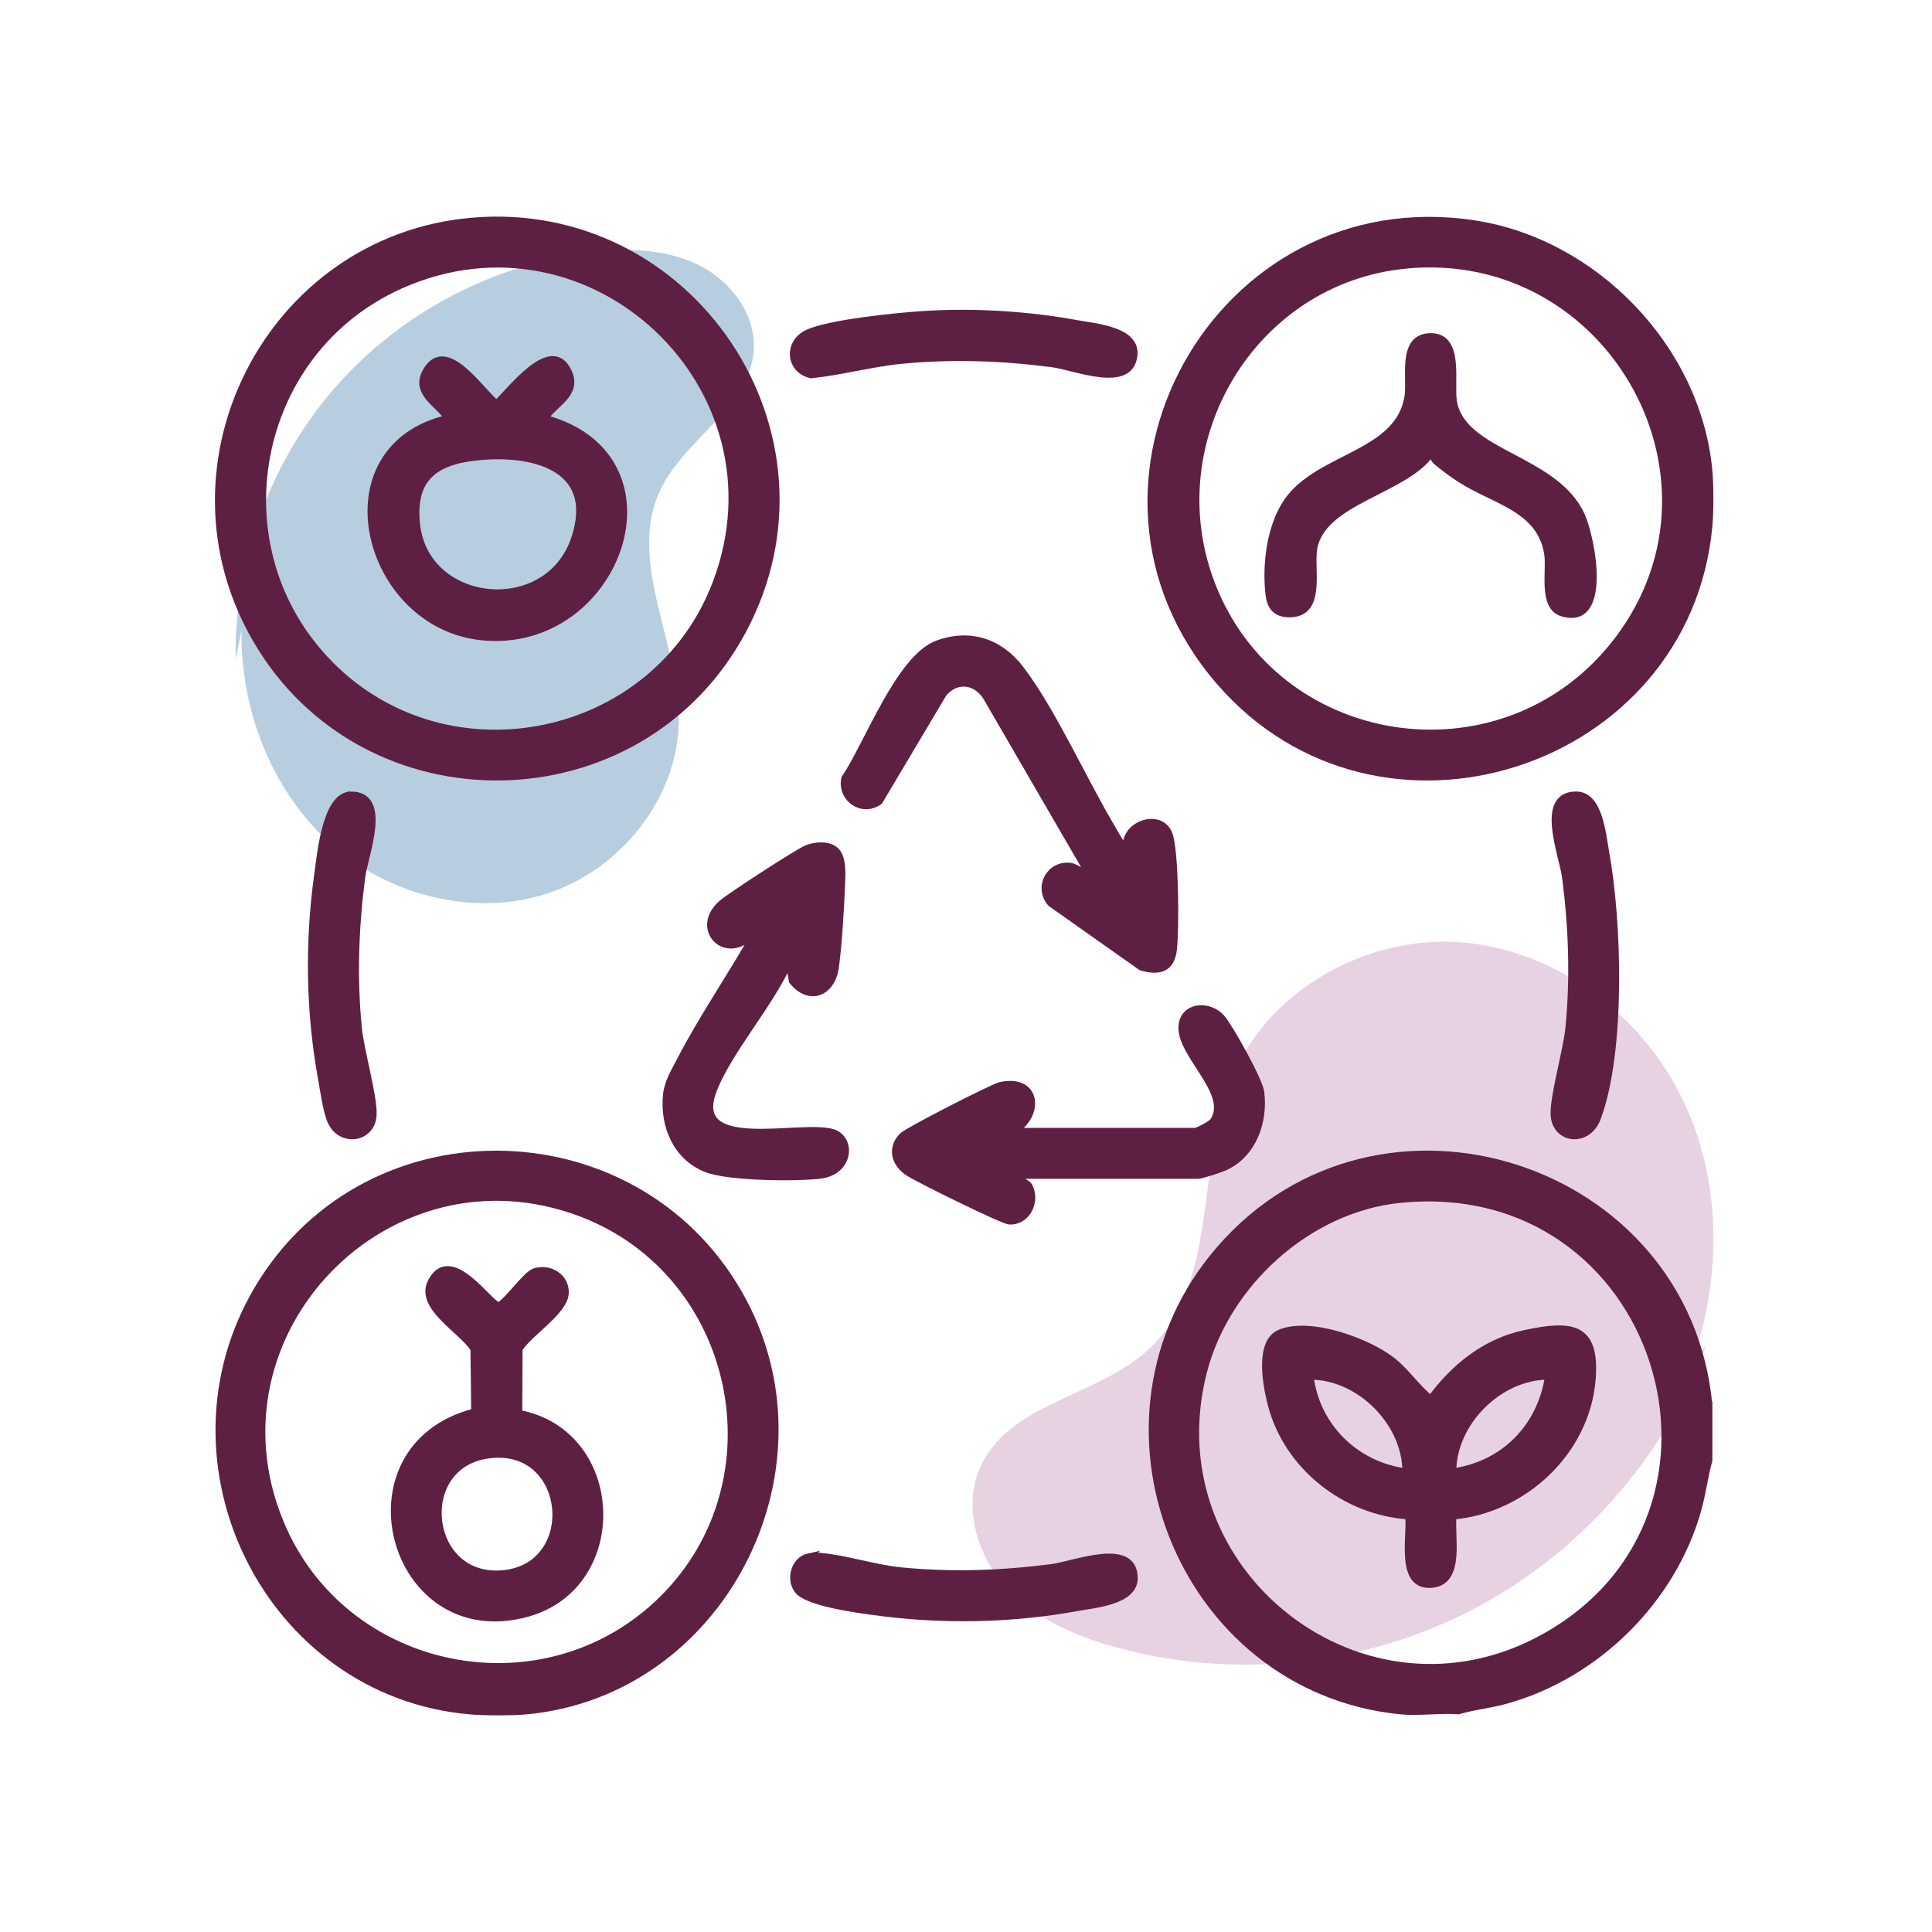<svg xmlns="http://www.w3.org/2000/svg" id="Capa_1" viewBox="0 0 500 500"><defs><style> .st0 { fill: #e7d2e4; } .st1 { fill: #b7cee0; } .st2 { fill: #5e2042; stroke: #5e2042; stroke-miterlimit: 10; stroke-width: 1.88px; } </style></defs><path class="st0" d="M318.53,279.6c-9.07,22.86-3.16,52.56-21.06,69.43-13.01,12.26-35.59,13.87-43.44,29.93-5,10.23-1.49,23.14,6.15,31.59,7.63,8.45,18.61,13.12,29.62,16.05,30.13,8.03,63.21,4.45,90.92-9.84,27.72-14.29,49.82-39.15,60.77-68.35l-3.64,4.09c7.88-21.98,7.73-47.07-2.43-68.06-10.74-22.18-33.15-38.87-57.73-40.59-24.58-1.72-50.06,12.83-59.15,35.74Z"></path><path class="st1" d="M60.98,170.66c-.42-25.61,8.99-51.26,25.87-70.52,16.88-19.26,41.08-31.95,66.53-34.89,9.29-1.07,19.09-.81,27.47,3.36,8.38,4.16,14.95,12.96,14.21,22.29-1.17,14.63-17.94,22.66-24.19,35.95-8.6,18.28,4.85,39.19,4.8,59.4-.05,20.24-15.15,39.03-34.45,45.12-19.3,6.09-41.45.07-56.34-13.64-14.88-13.72-22.62-34.3-22.39-54.54"></path><g id="PbdELI"><g><path class="st2" d="M442.22,363.63v14.31c-1.16,4.16-1.65,8.44-2.82,12.63-6.56,23.58-26.38,43.06-49.92,49.51-4,1.1-8.1,1.47-12.05,2.64-4.85-.35-10.3.48-15.07,0-57.12-5.78-84.52-75.67-46.68-119.37,41.2-47.58,120.78-21.93,126.53,40.28ZM362.22,310.38c-23.78,2.42-45.04,21.9-50.85,44.81-13.16,51.94,41.86,94.78,88.68,68.34,56.92-32.14,29.79-120.05-37.83-113.15Z"></path><path class="st2" d="M136.4,442.72c-3.93.38-11.12.36-15.07,0-51.98-4.8-81.27-64.15-54.55-109.16,28.56-48.1,99.79-45.91,125.75,3.69,23.12,44.18-6.22,100.69-56.13,105.47ZM171.54,413.84c31.07-30.82,19.64-84.5-21.19-99.93-49.85-18.84-98.19,30.86-77.87,80.13,16.35,39.65,68.6,50.01,99.06,19.8Z"></path><path class="st2" d="M442.22,121.85c.35,3.79.35,10.53,0,14.31-5.74,62.15-85.33,87.86-126.53,40.28-43.9-50.7-.65-128.56,65.77-118.49,31.22,4.73,57.83,32.22,60.76,63.9ZM363.73,68.59c-39.44,3.84-64.33,45.22-50.33,82.27,16.45,43.55,74.49,52.66,103.95,16.53,34.24-41.99-.02-104.03-53.62-98.81Z"></path><path class="st2" d="M121.94,57.3c56.8-5.06,97.29,55.1,70.33,105.73-26.44,49.67-97.97,50.93-126.05,2.26-26.2-45.41,3.76-103.36,55.72-107.99ZM85.44,172.05c30.82,31.07,84.5,19.64,99.94-21.19,19.13-50.62-32.16-99.11-81.64-77.12-38.57,17.15-48.05,68.3-18.3,98.3Z"></path><path class="st2" d="M291.56,219.77c-.98-6.49,8.82-9.69,10.97-3.8,1.62,4.43,1.72,24.57,1.11,29.8-.58,4.96-3.69,5.8-8.27,4.47l-23.39-16.52c-3.48-4.06-.43-10.02,4.92-9.5,1.89.18,4.3,3.02,4.12.46l-25.72-44.33c-2.75-4.34-7.87-4.9-11.19-.89l-16.57,27.86c-4.35,3.21-9.92-.69-8.89-5.82,5.92-8.72,14.11-31.18,23.98-34.82,8.4-3.09,16.1-.49,21.4,6.43,8.27,10.81,16.33,28.85,23.65,41.13,1.08,1.81,2.21,4.29,3.89,5.52Z"></path><path class="st2" d="M216.03,220c2.11,1.7,1.85,5.97,1.75,8.47-.24,6.3-.79,15.6-1.6,21.74-.89,6.76-6.74,9.1-11.08,3.65l-.91-5.1c-4.39,10.49-16.11,23.65-19.75,33.73-5.95,16.48,23.13,8.09,31.09,10.67,5.02,1.63,4.48,10.07-3.43,10.97-6.38.72-23.5.56-29.22-1.66-7.78-3.02-11.16-11.15-10.36-19.09.34-3.38,2.12-6.13,3.67-9.13,5.36-10.34,12.36-20.63,18.2-30.77l-.36-1.11c-6.51,6.2-14.55-2.22-7.1-8.6,2.22-1.9,19.71-13.28,21.99-14.16,2.11-.81,5.27-1.09,7.11.39Z"></path><path class="st2" d="M262.95,304.13c.39,1.53,2.78,1.74,3.4,3,1.89,3.86-.61,9.07-5.16,8.83-1.65-.09-24.15-11.13-26.35-12.71-3.33-2.39-4.25-6.22-1.22-9.25,1.35-1.35,23.38-12.63,25.36-13.05,9.64-2.02,10.3,7.73,3.22,11.88h47.08c.69,0,4.26-1.84,4.82-2.71,4.92-7.63-9.7-17.9-8.06-25.36,1-4.56,7.04-4.73,10.04-1.32,2.16,2.46,9.79,16.18,10.17,19.21.95,7.61-1.95,16-9.3,19.36-1.14.52-6.04,2.13-6.91,2.13h-47.08Z"></path><path class="st2" d="M239.44,81.4c12.93-.78,26.61.07,39.34,2.4,4.59.84,15.24,1.64,14.66,8.02-.84,9.18-15.16,3.05-21.19,2.27-12.99-1.68-25.98-2.15-39.06-.86-7.85.78-15.46,2.92-23.29,3.73-5.56-1.27-6.17-8.16-.97-10.67,5.53-2.68,23.81-4.49,30.51-4.89Z"></path><path class="st2" d="M90.83,205.79c9.82-.03,3.49,15.44,2.74,21.24-1.68,12.99-2.15,25.98-.86,39.06.59,5.99,4.11,17.91,3.81,22.59-.39,5.99-8.07,7.2-10.75,1.68-1.21-2.5-1.95-8.06-2.5-11.06-3.18-17.4-3.45-35.51-1-53.01.71-5.06,2.05-20.47,8.56-20.49Z"></path><path class="st2" d="M407.95,205.79c5.94.01,6.73,10.23,7.55,14.71,3.31,18.11,4.28,51.48-2.1,68.74-2.51,6.8-10.73,5.77-11.15-.57-.31-4.67,3.21-16.59,3.81-22.59,1.29-13.07.82-26.06-.86-39.06-.75-5.8-7.08-21.26,2.74-21.24Z"></path><path class="st2" d="M209.26,402.96c1.23-.27,2.28-.21,3.51-.09,6.25.59,13.63,3.03,20.43,3.7,13.07,1.29,26.07.82,39.06-.86,5.81-.75,21.26-7.08,21.24,2.74-.01,5.94-10.23,6.73-14.71,7.55-17.4,3.18-35.51,3.45-53.01,1-4.39-.61-16.95-2.29-19.33-5.53-2.15-2.92-.74-7.73,2.82-8.52Z"></path><path class="st2" d="M376.02,392.33c-.64,5.14,2.24,16.73-5.25,17.63-8.86,1.06-5.54-12.61-6.17-17.67-16.46-1.07-31.38-12.76-35.57-28.83-1.26-4.84-3.43-16.14,2.29-18.47,7.75-3.14,22.25,2.09,28.74,7.02,3.78,2.88,6.66,7.38,10.23,10.1,6.11-8.31,14.16-14.81,24.45-16.98,12.06-2.55,18.43-1.92,17.26,11.99-1.56,18.58-17.68,33.56-35.98,35.2ZM363.88,380.96c.04-12.84-12.03-24.89-24.85-24.85,1.48,13.08,11.89,23.23,24.85,24.85ZM400.79,356.11c-12.82-.04-24.89,12.01-24.85,24.85,13.31-1.82,22.91-11.64,24.85-24.85Z"></path><path class="st2" d="M134.22,365.82c26.84,5.01,28.27,44.48,2.2,51.68-35.2,9.72-49.23-42.97-13.53-52.07l-.2-16.33c-3.01-4.89-14.44-10.86-11.04-17.38,5.1-9.77,15.4,6.61,17.49,6.25,2.53-1.41,7.05-8.15,9.3-8.83,3.86-1.17,7.96,1.38,7.82,5.47-.17,4.81-9.45,10.31-11.96,14.49l-.08,16.72ZM125.66,376.62c-18.8,3.21-15.2,33.05,5.02,30.64,19.86-2.36,16.66-34.34-5.02-30.64Z"></path><path class="st2" d="M371.68,119.31c-.48-.41-.95-1.95-1.4-1.97-6.75,9.68-28.24,12.19-30.33,24.65-.89,5.33,2.24,16.48-5.84,16.82-3.54.15-5.25-1.5-5.65-4.93-.9-7.65.26-17.53,4.66-23.99,8.09-11.9,29.11-12.09,31.32-27.44.7-4.88-1.9-15.29,5.85-15.29s4.99,11.8,5.83,16.81c2.28,13.62,26.31,14.51,33.1,29.42,2.77,6.08,7.03,28.78-4.88,25.21-5.31-1.59-3.11-10.73-3.74-15.09-1.74-11.99-13.83-13.86-22.63-19.55-2.17-1.4-4.32-2.99-6.29-4.65Z"></path><path class="st2" d="M140.92,108.28c37.02,9.96,19,60.04-16.19,56.49-30.28-3.06-41.73-48.91-8.67-56.49-2.84-4.11-9.15-6.81-5.5-12.58,5.13-8.14,13.96,5.82,17.93,8.81,3.74-3.33,14.38-17.86,18.64-8.08,2.45,5.62-3.75,7.93-6.21,11.85ZM122.68,118.29c-10.89,1.32-16.15,6.12-14.9,17.5,2.34,21.28,34.2,24.47,41.05,3.38,6.08-18.71-11.62-22.63-26.15-20.87Z"></path></g></g></svg>